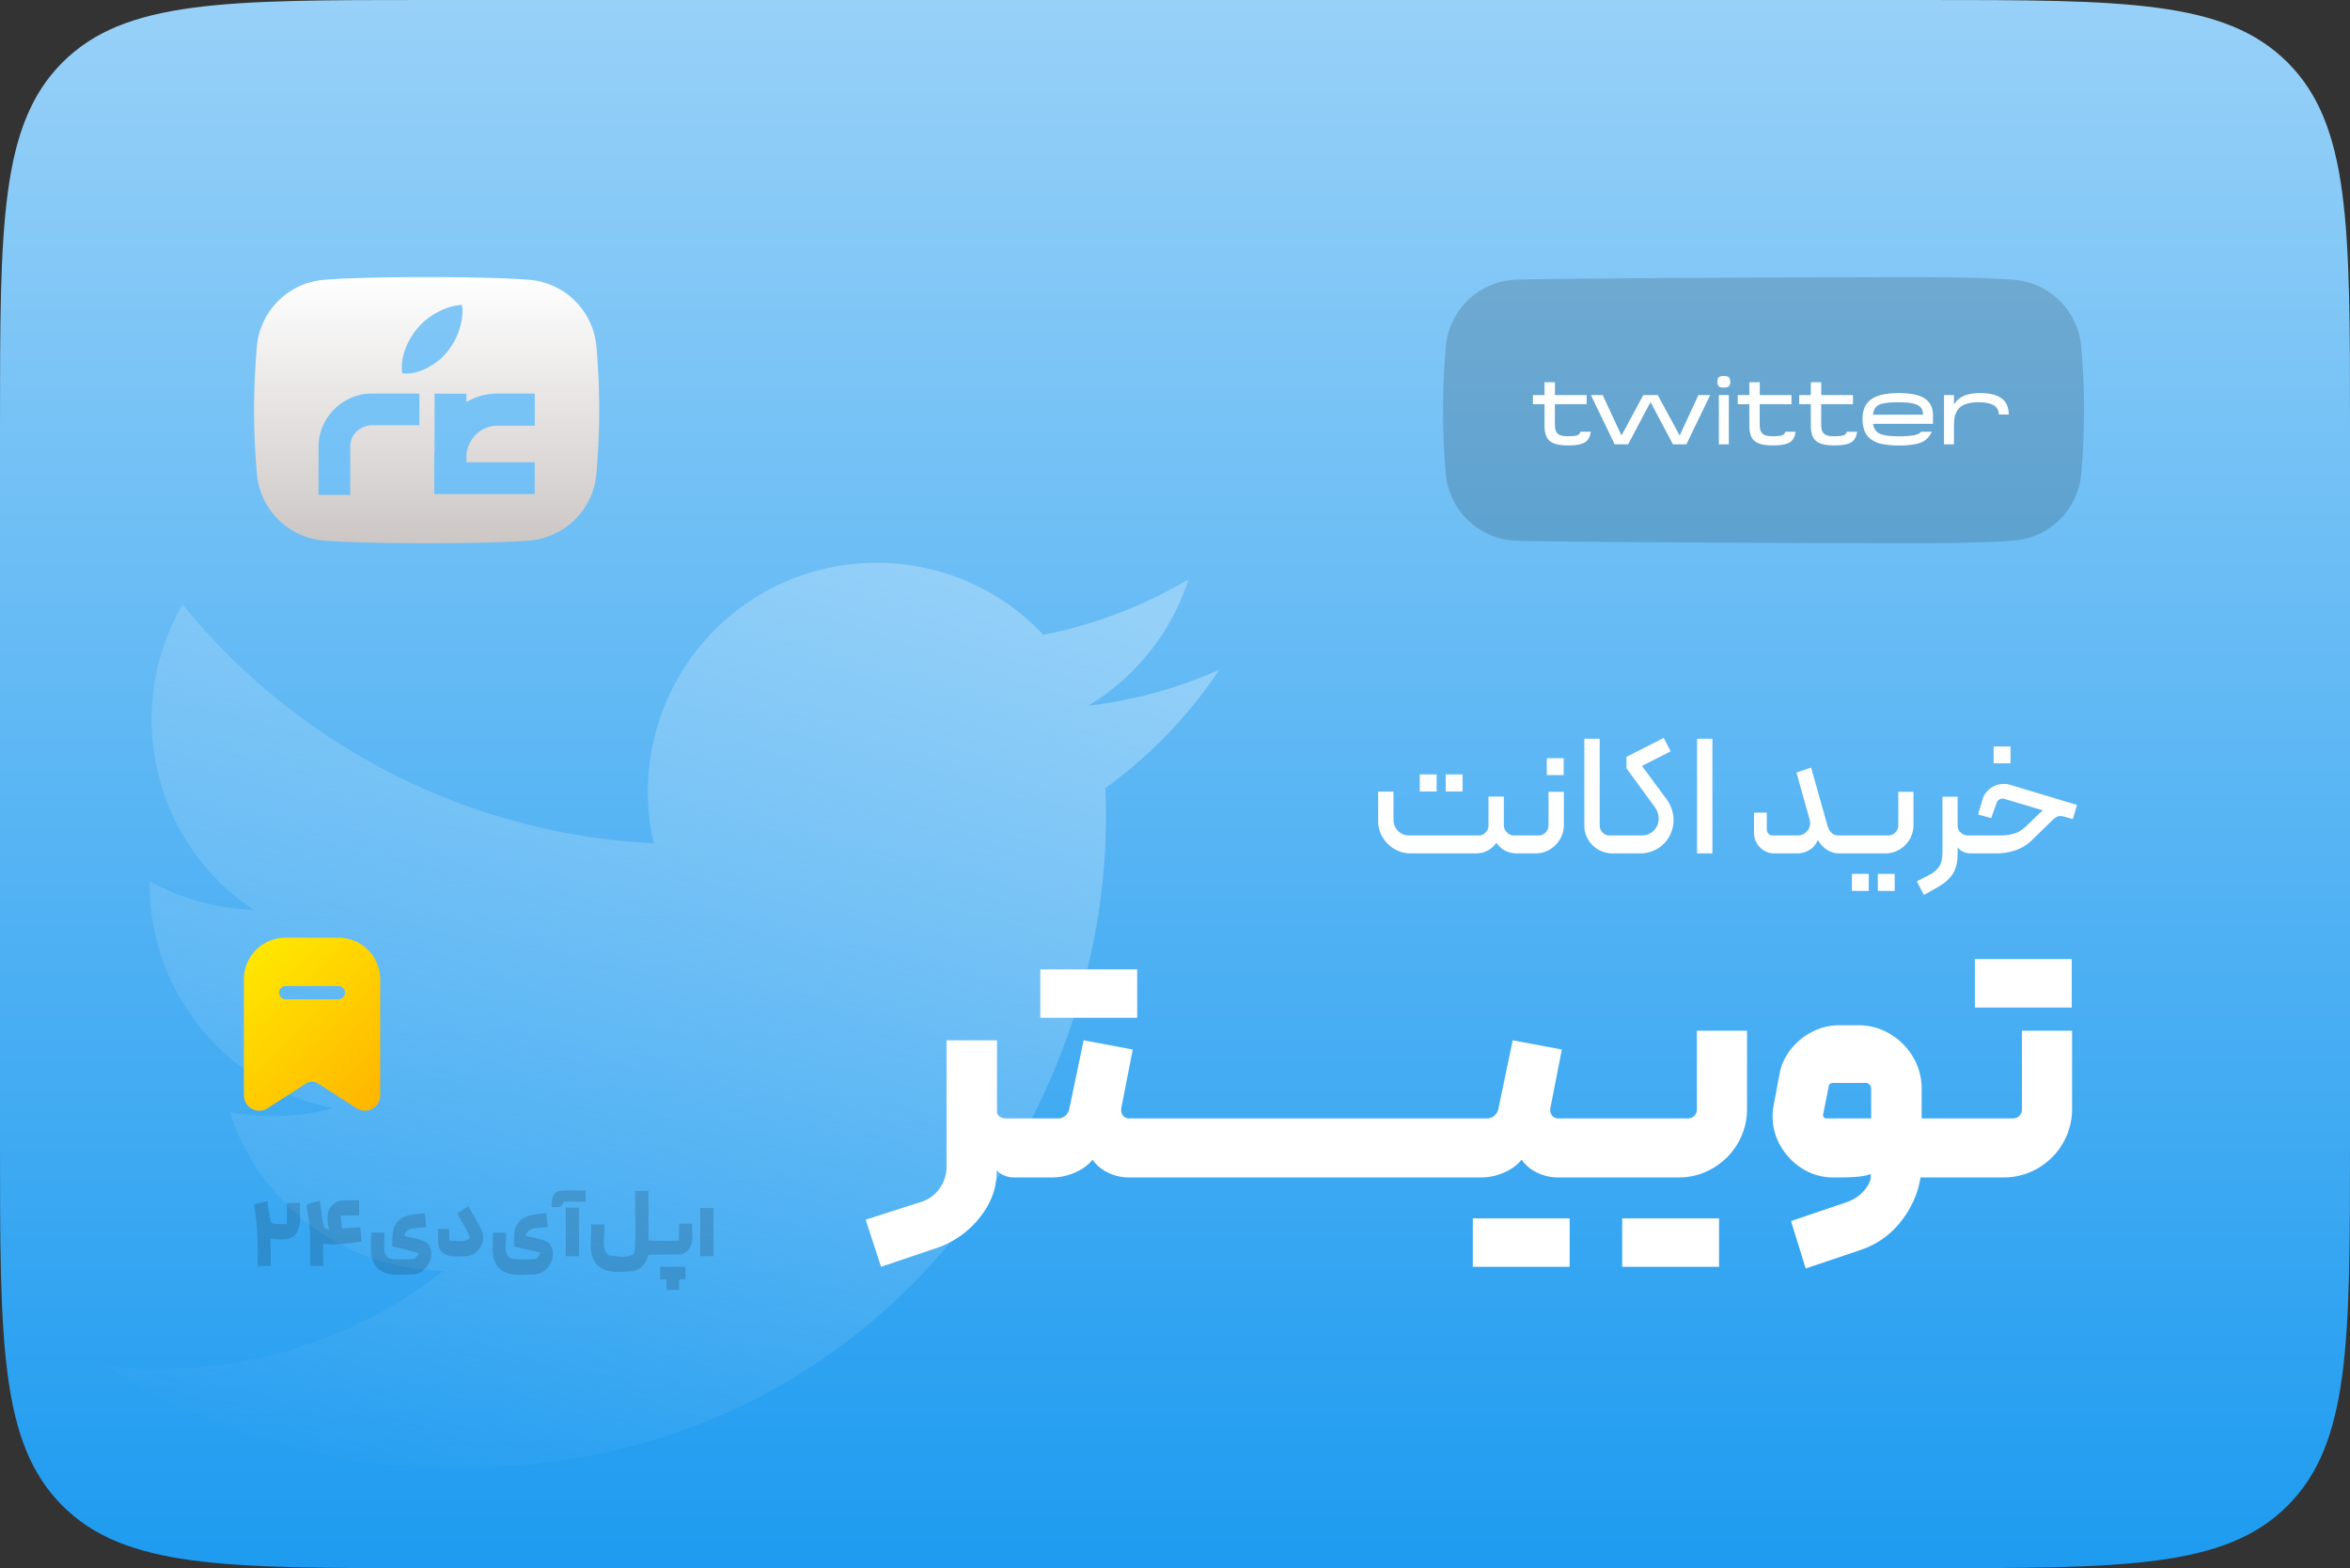 <svg xmlns="http://www.w3.org/2000/svg" xmlns:xlink="http://www.w3.org/1999/xlink" width="2756" height="1839" viewBox="0 0 2756 1839">
  <rect x="0" y="0" width="2756" height="1839" fill="#333333" stroke="none"/>
  <defs>
    <linearGradient id="linear-gradient" x1="0.5" x2="0.5" y2="1" gradientUnits="objectBoundingBox">
      <stop offset="0" stop-color="#98d1f8"/>
      <stop offset="1" stop-color="#1d9bf0"/>
    </linearGradient>
    <linearGradient id="linear-gradient-2" x1="0.673" x2="0.272" y2="1.054" gradientUnits="objectBoundingBox">
      <stop offset="0" stop-color="#94d0f8"/>
      <stop offset="1" stop-color="#66bbf5" stop-opacity="0"/>
    </linearGradient>
    <linearGradient id="linear-gradient-3" x1="0.5" x2="0.5" y2="1" gradientUnits="objectBoundingBox">
      <stop offset="0" stop-color="#fff"/>
      <stop offset="1" stop-color="#ccc7c5"/>
    </linearGradient>
    <linearGradient id="linear-gradient-4" x1="1" y1="1.279" x2="0.126" y2="0.107" gradientUnits="objectBoundingBox">
      <stop offset="0" stop-color="#fa0"/>
      <stop offset="1" stop-color="#ffe500"/>
    </linearGradient>
  </defs>
  <g id="twitter" transform="translate(-2990.953 -3056.93)">
    <path id="asdasd" d="M0,500C0,264.3,0,146.447,73.223,73.223S264.3,0,500,0H2256c235.7,0,353.55,0,426.78,73.223S2756,264.3,2756,500v839c0,235.7,0,353.55-73.22,426.78S2491.7,1839,2256,1839H500c-235.7,0-353.553,0-426.777-73.22S0,1574.7,0,1339Z" transform="translate(2990.953 3056.93)" fill="url(#linear-gradient)"/>
    <path id="Logo_of_Twitter" d="M1174.084,265.86c.8,11.521.8,23.042.8,34.67,0,354.288-269.711,762.89-762.89,762.89v-.212A759.046,759.046,0,0,1,1,943.005a545.388,545.388,0,0,0,63.817,3.876,538.4,538.4,0,0,0,333-115,268.46,268.46,0,0,1-250.492-186.2,267.255,267.255,0,0,0,121.051-4.619A268.146,268.146,0,0,1,53.3,378.258v-3.4a266.423,266.423,0,0,0,121.689,33.555C57.172,329.678,20.857,172.948,92,50.41A761,761,0,0,0,644.59,330.527,268.289,268.289,0,0,1,722.159,74.355C830.15-27.159,999.993-21.956,1101.507,85.982A538.023,538.023,0,0,0,1271.775,20.89a269.122,269.122,0,0,1-117.866,148.288,533.237,533.237,0,0,0,153.969-42.209A544.7,544.7,0,0,1,1174.084,265.86Z" transform="translate(3113.099 3715.395)" fill="url(#linear-gradient-2)"/>
    <g id="logo" transform="translate(2006.775 2907.766)">
      <path id="Subtraction_1" data-name="Subtraction 1" d="M202.487,312.169c-51.67,0-98.072-1.262-121.095-3.295a85.906,85.906,0,0,1-78.088-78,849.721,849.721,0,0,1,0-149.6A85.923,85.923,0,0,1,81.3,3.28C104.321,1.256,150.722,0,202.385,0S300.458,1.256,323.48,3.28a85.943,85.943,0,0,1,77.994,78,849.7,849.7,0,0,1,0,149.6,85.928,85.928,0,0,1-77.9,78C300.558,310.906,254.157,312.169,202.487,312.169Zm-64.807-175.6a58.975,58.975,0,0,0-23.965,5.056A65.077,65.077,0,0,0,93.92,155.149a63.085,63.085,0,0,0-13.385,19.795,59.725,59.725,0,0,0-4.915,24.172v56.367h37.148v-56.36a25.439,25.439,0,0,1,1.913-9.833,23.277,23.277,0,0,1,5.461-8.059,27.974,27.974,0,0,1,8.2-5.461,23.941,23.941,0,0,1,9.718-2.057h55.87v-37.14h-56.24Zm73.985.124h0v67.131a74.369,74.369,0,0,0-.357,7.718v42.92H329.152V217.113H249.069v-8.989a36.428,36.428,0,0,1,2.764-11.1,38.677,38.677,0,0,1,7.883-11.9,35.819,35.819,0,0,1,11.759-8.022,36.31,36.31,0,0,1,14.273-2.906h43.428V136.568h-43.66a71.084,71.084,0,0,0-28.556,5.946,78.532,78.532,0,0,0-7.894,3.966V136.7ZM243.8,32.63c-17.364.653-38.48,11.533-51.346,26.455-9.3,10.569-19.24,28.543-19.24,47.3a32.145,32.145,0,0,0,.664,6.318,27.415,27.415,0,0,0,4.747.455c15.769,0,35.66-10.475,47.3-24.893,11.6-13.771,18.535-31.947,18.535-48.625a33.636,33.636,0,0,0-.664-7.01Z" transform="translate(1282.135 474.117)" fill="url(#linear-gradient-3)"/>
    </g>
    <g id="full_black" data-name="full black" transform="translate(3288.915 3733.114)" opacity="0.15">
      <g id="logo-2" data-name="logo" transform="translate(0 719.777)">
        <g id="type" transform="translate(137.109)">
          <path id="Path_4" data-name="Path 4" d="M284.18,25.686c.522-6.992.369-16.695,8.779-18.974,10.411-1.355,20.946-.431,31.45-.585-.031,4.374-.031,8.748-.031,13.091-8.81.031-17.617,0-26.4.062C297.58,27.224,289.786,25.222,284.18,25.686Z" transform="translate(-72.577 -5.96)"/>
          <path id="Path_7" data-name="Path 7" d="M350.494,7.031c5.144,0,10.319-.031,15.494-.031V65.027a275.609,275.609,0,0,0,35.669.154c.154-8.686.185-10.992.216-19.678,5.113,0,10.226,0,15.338-.031-.617,14.354,4.343,28.18-11.766,35.973l-39.3.339c-2.464,9.3-9.212,18.666-19.56,19.469-14.2.678-32.127,3.573-42.167-9.149-9.949-13.029-4.5-30.618-5.853-45.711,5.176-.062,10.319-.093,15.524-.123,2,11.705-5.3,28.431,5.76,36.5,9.426.522,22.116,4.22,29.6-2.865C351.942,56.709,349.785,30.379,350.494,7.031Z" transform="translate(-40.545 -6.396)"/>
          <path id="Path_8" data-name="Path 8" d="M339.381,29.031c5.144,0,10.319-.031,15.493-.031V85.607c-5.176,0-10.352-.031-15.524-.031C339.381,60.965,339.381,53.642,339.381,29.031Z" transform="translate(46.748 -8.342)"/>
          <path id="Path_9" data-name="Path 9" d="M289.675,22.582c5.144-.031,10.288-.031,15.433-.062.093,22.055,0,34.963.062,57.018-5.176,0-10.352.031-15.493.031C289.645,57.545,289.645,44.6,289.675,22.582Z" transform="translate(-61.193 -2.304)"/>
          <path id="Path_10" data-name="Path 10" d="M262.907,23.318c4.374-2.772,8.717-5.575,13.091-8.378,5.082,9.4,10.933,18.358,15.524,28,6.561,12.752-3.789,30.34-18.2,30.525-8.809.062-19.129,2.125-26.675-3.512-8.656-6.838-5.575-19-6.221-28.523,3.265,0,9.8-.031,13.058-.062.062,4.744.123,9.456.185,14.169,7.608-1.109,18.82,3.265,23.964-3.7C274.242,41.615,267.835,32.805,262.907,23.318Z" transform="translate(-161.848 3.615)"/>
          <path id="Path_11" data-name="Path 11" d="M246.12,26.985c7.947-8.6,20.609-7.67,31.234-9.425.585,5.391,1.2,10.75,1.848,16.11-8.81,2.279-23.225-1.171-25.874,10.535,9.056,2.8,19.5,3.08,27.322,8.871,11.3,13.338-.739,36.378-17.865,36.378-13.83.154-30.865,3.419-41.4-7.978-10.319-11.028-6.068-27.352-6.9-40.967,5.176,0,10.319-.031,15.524-.031,1.386,9.826-4.282,23.964,5.7,30.34,9.888,1.571,20.053,1.324,30,.277,1.324-1.6,3.974-4.836,5.3-6.468C260.6,61.516,250,59.021,239.374,56.649,239.682,46.607,238.142,34.717,246.12,26.985Z" transform="translate(-214.3 9.066)"/>
          <path id="Path_12" data-name="Path 12" d="M292.03,27.109c7.919-8.717,20.668-7.824,31.326-9.549.585,5.36,1.2,10.75,1.848,16.11-8.81,2.31-23.256-1.2-25.9,10.5,9.087,2.865,19.56,3.111,27.414,8.933,11.274,13.43-.924,36.5-18.112,36.378-13.771.123-30.679,3.358-41.152-7.947-10.411-11.028-6.129-27.383-6.961-41.027,5.176,0,10.319-.031,15.524-.031,1.386,9.8-4.22,23.841,5.575,30.31,9.98,1.662,20.206,1.263,30.248.4a27.256,27.256,0,0,0,4.5-7.208c-10.319-2.434-20.638-4.929-30.957-7.36C285.685,46.607,284.145,34.81,292.03,27.109Z" transform="translate(-117.699 9.066)"/>
          <path id="Path_13" data-name="Path 13" d="M324.706,38h29.726V52.693c-1.848.031-5.544.154-7.423.185-.031,4.1-.062,8.163-.062,12.228-4.959,0-9.887,0-14.785.031-.031-4.1-.062-8.163-.093-12.228-1.848-.062-5.544-.185-7.36-.216Q324.66,45.346,324.706,38Z" transform="translate(14.413 51.586)"/>
        </g>
        <path id="Path_18" data-name="Path 18" d="M219.575,16.312c7.67-10.257,21.839-6.592,32.836-7.208-.031,5.853-.062,11.736-.031,17.617-7.27.062-14.539.093-21.777.277.522,5.113,1.078,10.2,1.633,15.278,7.177-.585,14.354-1.2,21.531-1.757.431,5.668.924,11.335,1.417,17-14.939,1.694-29.971,4.589-45.033,2.526.154,8.686.154,17.373.154,26.059-5.176,0-10.319-.031-15.433-.031-.246-20.083,1.263-40.351-2.618-60.188-.37-3.912-1.817-7.978-.862-11.859,4.9-1.848,9.98-3.111,15.031-4.528,1.757,10.442,1.879,21.223,4.959,31.388,1.448.77,4.374,2.341,5.822,3.111C215.512,34.886,213.048,24.2,219.575,16.312Z" transform="translate(-129.172 2.554)"/>
        <path id="Path_19" data-name="Path 19" d="M170.98,13.264q7.808-1.987,15.617-4.036c1.171,8.6,1.91,17.342,4.528,25.628,5.729,2.434,12.259,1.047,18.329,1.51q0-12.383.031-24.765c5.113,0,10.226,0,15.338.031-.585,11.491,2.279,24.18-3.6,34.684-6.561,10.473-20.484,8.073-30.833,7.177.154,10.688.123,21.346.093,32.035-5.144,0-10.288-.031-15.4-.031C175.631,61.316,175.138,37.136,170.98,13.264Z" transform="translate(-170.98 3.137)"/>
      </g>
    </g>
    <path id="Path_170" data-name="Path 170" d="M743.343,160.6a17.89,17.89,0,0,0,5.3,13,17.627,17.627,0,0,0,13.1,5.4h81a11.482,11.482,0,0,0,8.6-3.5,11.747,11.747,0,0,0,3.4-8.5V133.4h18v33.4a11.738,11.738,0,0,0,3.6,8.6,11.97,11.97,0,0,0,8.8,3.6h5.8a2.928,2.928,0,0,1,2,.7,2.642,2.642,0,0,1,.8,2.1v15.4a2.734,2.734,0,0,1-2.8,2.8h-2.8q-15.2,0-24.2-12.4-9,12.4-24.2,12.4h-76.2a37.064,37.064,0,0,1-19.2-5.2,38.586,38.586,0,0,1-13.9-13.9,37.085,37.085,0,0,1-5.1-19.1V127.6h18Zm61.2-53.2h19.8v20h-19.8Zm-30.4,0h19.8v20h-19.8Zm116.8,92.6a2.734,2.734,0,0,1-2.8-2.8V182a3.062,3.062,0,0,1,.8-2.1,2.565,2.565,0,0,1,2-.9h22.2a11.482,11.482,0,0,0,8.6-3.5,11.994,11.994,0,0,0,3.4-8.7v-39h18v38.8a32.522,32.522,0,0,1-4.5,16.7,33.7,33.7,0,0,1-12.1,12.2,31.993,31.993,0,0,1-16.6,4.5Zm32.2-111.6h19.8v19.8h-19.8Zm77,111.6a33,33,0,0,1-28.6-16.3,32.015,32.015,0,0,1-4.4-16.5V65.6h18V166.8a11.994,11.994,0,0,0,3.4,8.7,11.246,11.246,0,0,0,8.4,3.5h10a2.565,2.565,0,0,1,2,.9,3.062,3.062,0,0,1,.8,2.1v15.2a2.475,2.475,0,0,1-2.8,2.8Zm6.8,0a2.734,2.734,0,0,1-2.8-2.8V181.8a2.642,2.642,0,0,1,.8-2.1,2.928,2.928,0,0,1,2-.7h27.4a19.638,19.638,0,0,0,20-19.8,23.129,23.129,0,0,0-4.8-13.8l-33-45.2V86.8l43.8-22.2,8,15.8-33.6,17,28.2,38.2q8.8,11.8,8.8,25.4a38.926,38.926,0,0,1-5,19.2,38.176,38.176,0,0,1-14,14.4,38.875,38.875,0,0,1-20.4,5.4Zm92.4-134.4h18V200h-18Zm170.6,113.4a2.565,2.565,0,0,1,2,.9,3.062,3.062,0,0,1,.8,2.1v15.2a2.928,2.928,0,0,1-.7,2,2.642,2.642,0,0,1-2.1.8h-3.8a26.34,26.34,0,0,1-14.5-4.3,31.276,31.276,0,0,1-10.7-11.7,22.84,22.84,0,0,1-9.5,11.8,26.8,26.8,0,0,1-14.5,4.2h-27a22.752,22.752,0,0,1-16.8-7.1,23.243,23.243,0,0,1-7-16.9V152.2h15v19.6a7.33,7.33,0,0,0,1.9,5.1,6.306,6.306,0,0,0,4.9,2.1h29.2a14.284,14.284,0,0,0,10.5-4.3,13.825,13.825,0,0,0,4.3-10.1,12.132,12.132,0,0,0-.4-3.6l-15.6-55.8,17.2-5.8,19,67.6a19.908,19.908,0,0,0,4.8,8.8,10.854,10.854,0,0,0,8,3.2Zm0,21a2.734,2.734,0,0,1-2.8-2.8V182a3.062,3.062,0,0,1,.8-2.1,2.565,2.565,0,0,1,2-.9h53.4a11.95,11.95,0,0,0,12-12V127.8h17.8v39a32.55,32.55,0,0,1-4.4,16.6,33.151,33.151,0,0,1-12,12.1,31.994,31.994,0,0,1-16.6,4.5Zm41.4,24h19.8v20h-19.8Zm-30.4,0h19.8v20h-19.8Zm76.2,8.8,15-7.8a28.6,28.6,0,0,0,11.2-9.6q3.8-5.8,3.8-17.4V133.6h17.8v34a10.438,10.438,0,0,0,3.7,8.1,12.4,12.4,0,0,0,8.5,3.3h7.6a3.553,3.553,0,0,1,2.2.5,2.719,2.719,0,0,1,.6,2.1v15.6a2.3,2.3,0,0,1-2.8,2.8h-4.6a20.931,20.931,0,0,1-8.5-1.8,16.1,16.1,0,0,1-6.7-5.4v7.6q0,15.2-6.1,24.2t-18.3,15.6l-15.2,8.6Zm62.6-32.8a2.475,2.475,0,0,1-2.8-2.8V181.8a3.125,3.125,0,0,1,2.8-2.8h34.4a58.069,58.069,0,0,0,17.8-2.4q7.4-2.4,14.8-9.8l12.6-12.2q.8-.8,2.8-2.6a22.739,22.739,0,0,1,3-2.4l-45.6-13.6a7.019,7.019,0,0,0-2-.2,7.169,7.169,0,0,0-4.4,1.5,6.8,6.8,0,0,0-2.6,3.7l-6.2,17.6-15.4-4.2,5-17a24.46,24.46,0,0,1,9.5-13.7,26.3,26.3,0,0,1,15.7-5.1,23.641,23.641,0,0,1,7.4,1l78.4,23.6-5,16.6-9-2.6a27.41,27.41,0,0,0-5.6-1,8.923,8.923,0,0,0-4.5,1.2,33.885,33.885,0,0,0-5.7,4.6l-23,22.4a49.893,49.893,0,0,1-18.6,11.7,66.029,66.029,0,0,1-22.6,3.9Zm27.4-125.4h19.8V94.4h-19.8Zm-1322.8,555,66-21.2a40.221,40.221,0,0,0,20.6-15.4,42.483,42.483,0,0,0,8.2-25.4V419.2h59.2v84a6.426,6.426,0,0,0,3.2,5.4,11.8,11.8,0,0,0,6.8,2.2h19.2q5.6,0,5.6,5.2v58.4q0,5.6-5.6,5.6h-10a27.967,27.967,0,0,1-10.6-2.2,24.157,24.157,0,0,1-9-6.2v2q0,29.2-20.6,54.4a108.475,108.475,0,0,1-51,35.2l-64,21.6Zm183.2-49.6a5.656,5.656,0,0,1-3.8-1.6,5.13,5.13,0,0,1-1.8-4V516.8a5.756,5.756,0,0,1,1.8-4.2,5.353,5.353,0,0,1,3.8-1.8h42.4a12.723,12.723,0,0,0,8.4-3,14.564,14.564,0,0,0,4.8-8.2l16.8-80.4,57.6,10.8-13.2,67.6a10.4,10.4,0,0,0-.4,3.2,10.162,10.162,0,0,0,2.6,7.2,9.09,9.09,0,0,0,7,2.8h35.2a5.13,5.13,0,0,1,4,1.8,6.124,6.124,0,0,1,1.6,4.2v57.6a5.656,5.656,0,0,1-1.6,3.8,5.13,5.13,0,0,1-4,1.8h-35.6a55.832,55.832,0,0,1-24.2-5.4,47.638,47.638,0,0,1-18.6-15.4q-7.6,9.6-20.8,15.2a65.361,65.361,0,0,1-25.6,5.6Zm78.4-244h56.8v56.8h-56.8Zm-56.8,0h56.8v56.8h-56.8Zm139.6,174.8h68.4q5.6,0,5.6,5.6v58q0,5.6-5.6,5.6h-68.4Zm68.4,0h68.4q5.6,0,5.6,5.6v58q0,5.6-5.6,5.6h-68.4Zm68.4,0h68.4q5.6,0,5.6,5.6v58q0,5.6-5.6,5.6h-68.4Zm68.4,0h68.4q5.6,0,5.6,5.6v58q0,5.6-5.6,5.6h-68.4Zm68.4,0h68.4q5.6,0,5.6,5.6v58q0,5.6-5.6,5.6h-68.4Zm68.4,69.2a5.656,5.656,0,0,1-3.8-1.6,5.13,5.13,0,0,1-1.8-4V516.8a5.756,5.756,0,0,1,1.8-4.2,5.353,5.353,0,0,1,3.8-1.8h42.4a12.723,12.723,0,0,0,8.4-3,14.563,14.563,0,0,0,4.8-8.2l16.8-80.4,57.6,10.8-13.2,67.6a10.4,10.4,0,0,0-.4,3.2,10.162,10.162,0,0,0,2.6,7.2,9.09,9.09,0,0,0,7,2.8h35.2a5.13,5.13,0,0,1,4,1.8,6.124,6.124,0,0,1,1.6,4.2v57.6a5.656,5.656,0,0,1-1.6,3.8,5.13,5.13,0,0,1-4,1.8h-35.6a55.832,55.832,0,0,1-24.2-5.4,47.637,47.637,0,0,1-18.6-15.4q-7.6,9.6-20.8,15.2a65.361,65.361,0,0,1-25.6,5.6Zm82.4,48h56.8v56.8h-56.8Zm-56.8,0h56.8v56.8h-56.8Zm135.6-48a6.251,6.251,0,0,1-5.6-5.6V517.2a6.884,6.884,0,0,1,1.6-4.4,4.925,4.925,0,0,1,4-2h116.8a10.055,10.055,0,0,0,7.4-3,10.552,10.552,0,0,0,3-7.8V408h58.8v91.2a79.11,79.11,0,0,1-10.8,40.8,80.673,80.673,0,0,1-29.2,29.2,78.364,78.364,0,0,1-40.4,10.8Zm96.4,48h56.8v56.8h-56.8Zm-56.8,0h56.8v56.8h-56.8Zm376-117.2q5.6,0,5.6,5.6v58q0,5.6-5.6,5.6h-33.2l.4-69.2Zm-84.4,65.2q-9.2,4-36.4,4h-7.6a66.819,66.819,0,0,1-35.8-10,75.257,75.257,0,0,1-25.8-26.4,68.514,68.514,0,0,1-9.6-35.2,69.323,69.323,0,0,1,1.2-12.8l6.8-36.4a64.562,64.562,0,0,1,13.2-29.2,75.267,75.267,0,0,1,25.4-20.8,68.6,68.6,0,0,1,31.4-7.6h22.4a71.332,71.332,0,0,1,37.4,10.2,76.478,76.478,0,0,1,27,27.2,71.683,71.683,0,0,1,10,37v86.8q0,34-19.8,62.8t-52.2,39.6l-64,21.6-17.2-55.6,63.6-21.6q13.6-4.4,21.8-13.8t8.2-17.8Zm.4-100a7.179,7.179,0,0,0-1.8-4.6,5.683,5.683,0,0,0-4.6-2.2h-37.6a7.23,7.23,0,0,0-4.2,1q-1.4,1-1.8,4.2l-6.4,32v.8a3.758,3.758,0,0,0,1,2.4,3.225,3.225,0,0,0,2.6,1.2h52.8Zm84,104a6.251,6.251,0,0,1-5.6-5.6V517.2a6.884,6.884,0,0,1,1.6-4.4,4.925,4.925,0,0,1,4-2h82a10.288,10.288,0,0,0,10.8-10.8V408h58.8v91.2a79.111,79.111,0,0,1-10.8,40.8,80.674,80.674,0,0,1-29.2,29.2,78.364,78.364,0,0,1-40.4,10.8Zm94.4-256h56.8v56.8h-56.8Zm-56.8,0h56.8v56.8h-56.8Z" transform="translate(3881.857 3857.686)" fill="#fff"/>
    <g id="logo-3" data-name="logo" transform="translate(3748.093 2907.766)" opacity="0.15">
      <path id="Subtraction_1-2" data-name="Subtraction 1" d="M202.487,312.169c-51.67,0-444.978-1.26-468-3.293a85.906,85.906,0,0,1-78.088-78,849.715,849.715,0,0,1,0-149.6A85.923,85.923,0,0,1-265.609,3.282C-242.586,1.258,150.722,0,202.385,0S300.458,1.256,323.48,3.28a85.943,85.943,0,0,1,77.994,78,849.7,849.7,0,0,1,0,149.6,85.928,85.928,0,0,1-77.9,78C300.558,310.906,254.157,312.169,202.487,312.169Z" transform="translate(1282.135 474.117)"/>
    </g>
    <path id="Path_171" data-name="Path 171" d="M58.371-14.742H70.523q-1.063,8.766-6.84,12.385T43.895,1.262q-10.691,0-16.7-2.424a15.282,15.282,0,0,1-8.467-7.471Q16.27-13.68,16.27-22.512v-24.5H2.656V-57.773H16.27V-72.848H28.488v15.074H65.676v10.758H28.422v22.977a29.543,29.543,0,0,0,.631,6.773A9.611,9.611,0,0,0,31.41-12.85a9.568,9.568,0,0,0,4.715,2.59,32.308,32.308,0,0,0,7.77.764q7.9,0,10.857-1.162A5.525,5.525,0,0,0,58.371-14.742ZM196.762-57.773h13.813L182.617,0H166.879l-26.3-49.539L114.285,0H98.547L70.656-57.773H84.469l22.047,47.414,25.633-47.414h16.867l25.766,47.414Zm29.816-8.766q-4.25,0-5.91-1.494t-1.66-5.279q0-3.785,1.66-5.312t5.91-1.527q4.184,0,5.844,1.527t1.66,5.313q0,3.785-1.66,5.279T226.578-66.539ZM220.734,0V-57.773h11.688V0Zm77.828-14.742h12.152q-1.063,8.766-6.84,12.385T284.086,1.262q-10.691,0-16.7-2.424a15.282,15.282,0,0,1-8.467-7.471q-2.457-5.047-2.457-13.879v-24.5H242.848V-57.773h13.613V-72.848H268.68v15.074h37.188v10.758H268.613v22.977a29.544,29.544,0,0,0,.631,6.773A9.611,9.611,0,0,0,271.6-12.85a9.568,9.568,0,0,0,4.715,2.59,32.308,32.308,0,0,0,7.77.764q7.9,0,10.857-1.162A5.525,5.525,0,0,0,298.563-14.742Zm72.117,0h12.152q-1.063,8.766-6.84,12.385T356.2,1.262q-10.691,0-16.7-2.424a15.282,15.282,0,0,1-8.467-7.471q-2.457-5.047-2.457-13.879v-24.5H314.965V-57.773h13.613V-72.848H340.8v15.074h37.188v10.758H340.73v22.977a29.544,29.544,0,0,0,.631,6.773,9.611,9.611,0,0,0,2.357,4.416,9.568,9.568,0,0,0,4.715,2.59,32.308,32.308,0,0,0,7.77.764q7.9,0,10.857-1.162A5.525,5.525,0,0,0,370.68-14.742ZM471.816-34.8v10.758H401.559q1.262,8.367,7.77,11.488T431.441-9.43a103.972,103.972,0,0,0,17.9-1.162q6.209-1.162,8.533-4.217h12.551a25.412,25.412,0,0,1-7.172,9.563q-4.316,3.387-11.82,4.98a100.081,100.081,0,0,1-19.988,1.594A90.684,90.684,0,0,1,411.52-.531,31.623,31.623,0,0,1,398.5-6.375a22.6,22.6,0,0,1-7.072-9.7,39.615,39.615,0,0,1-2.158-13.945q0-15.473,10.16-22.777t32.008-7.3q21.449,0,30.912,6.508T471.816-34.8ZM431.441-49.34q-16.668,0-22.844,2.922T401.492-34.8h58.637q0-5.313-2.623-8.4t-8.865-4.615Q442.4-49.34,431.441-49.34ZM527-60.1q16.8,0,25.234,6.143T560.668-35H549.047q0-14.344-23.84-14.344a48.883,48.883,0,0,0-12.119,1.328,24.92,24.92,0,0,0-8.3,3.586,16.841,16.841,0,0,0-5.047,5.744,24.445,24.445,0,0,0-2.59,7.271,48.843,48.843,0,0,0-.7,8.766V0H484.766V-57.773h11.688v11.289Q503.891-60.1,527-60.1Z" transform="translate(4786.05 3578)" fill="#fff"/>
    <path id="Subtract" d="M.25,49.246a49,49,0,0,1,49-49h61.889a49,49,0,0,1,49,49V185.075a18.051,18.051,0,0,1-27.812,15.184L87.163,171.23a12.894,12.894,0,0,0-13.945,0L28.062,200.259A18.051,18.051,0,0,1,.25,185.075Zm49,7.736a7.736,7.736,0,1,0,0,15.472h61.889a7.736,7.736,0,0,0,0-15.472Z" transform="translate(3276.727 4156.291)" fill-rule="evenodd" fill="url(#linear-gradient-4)"/>
  </g>
</svg>
